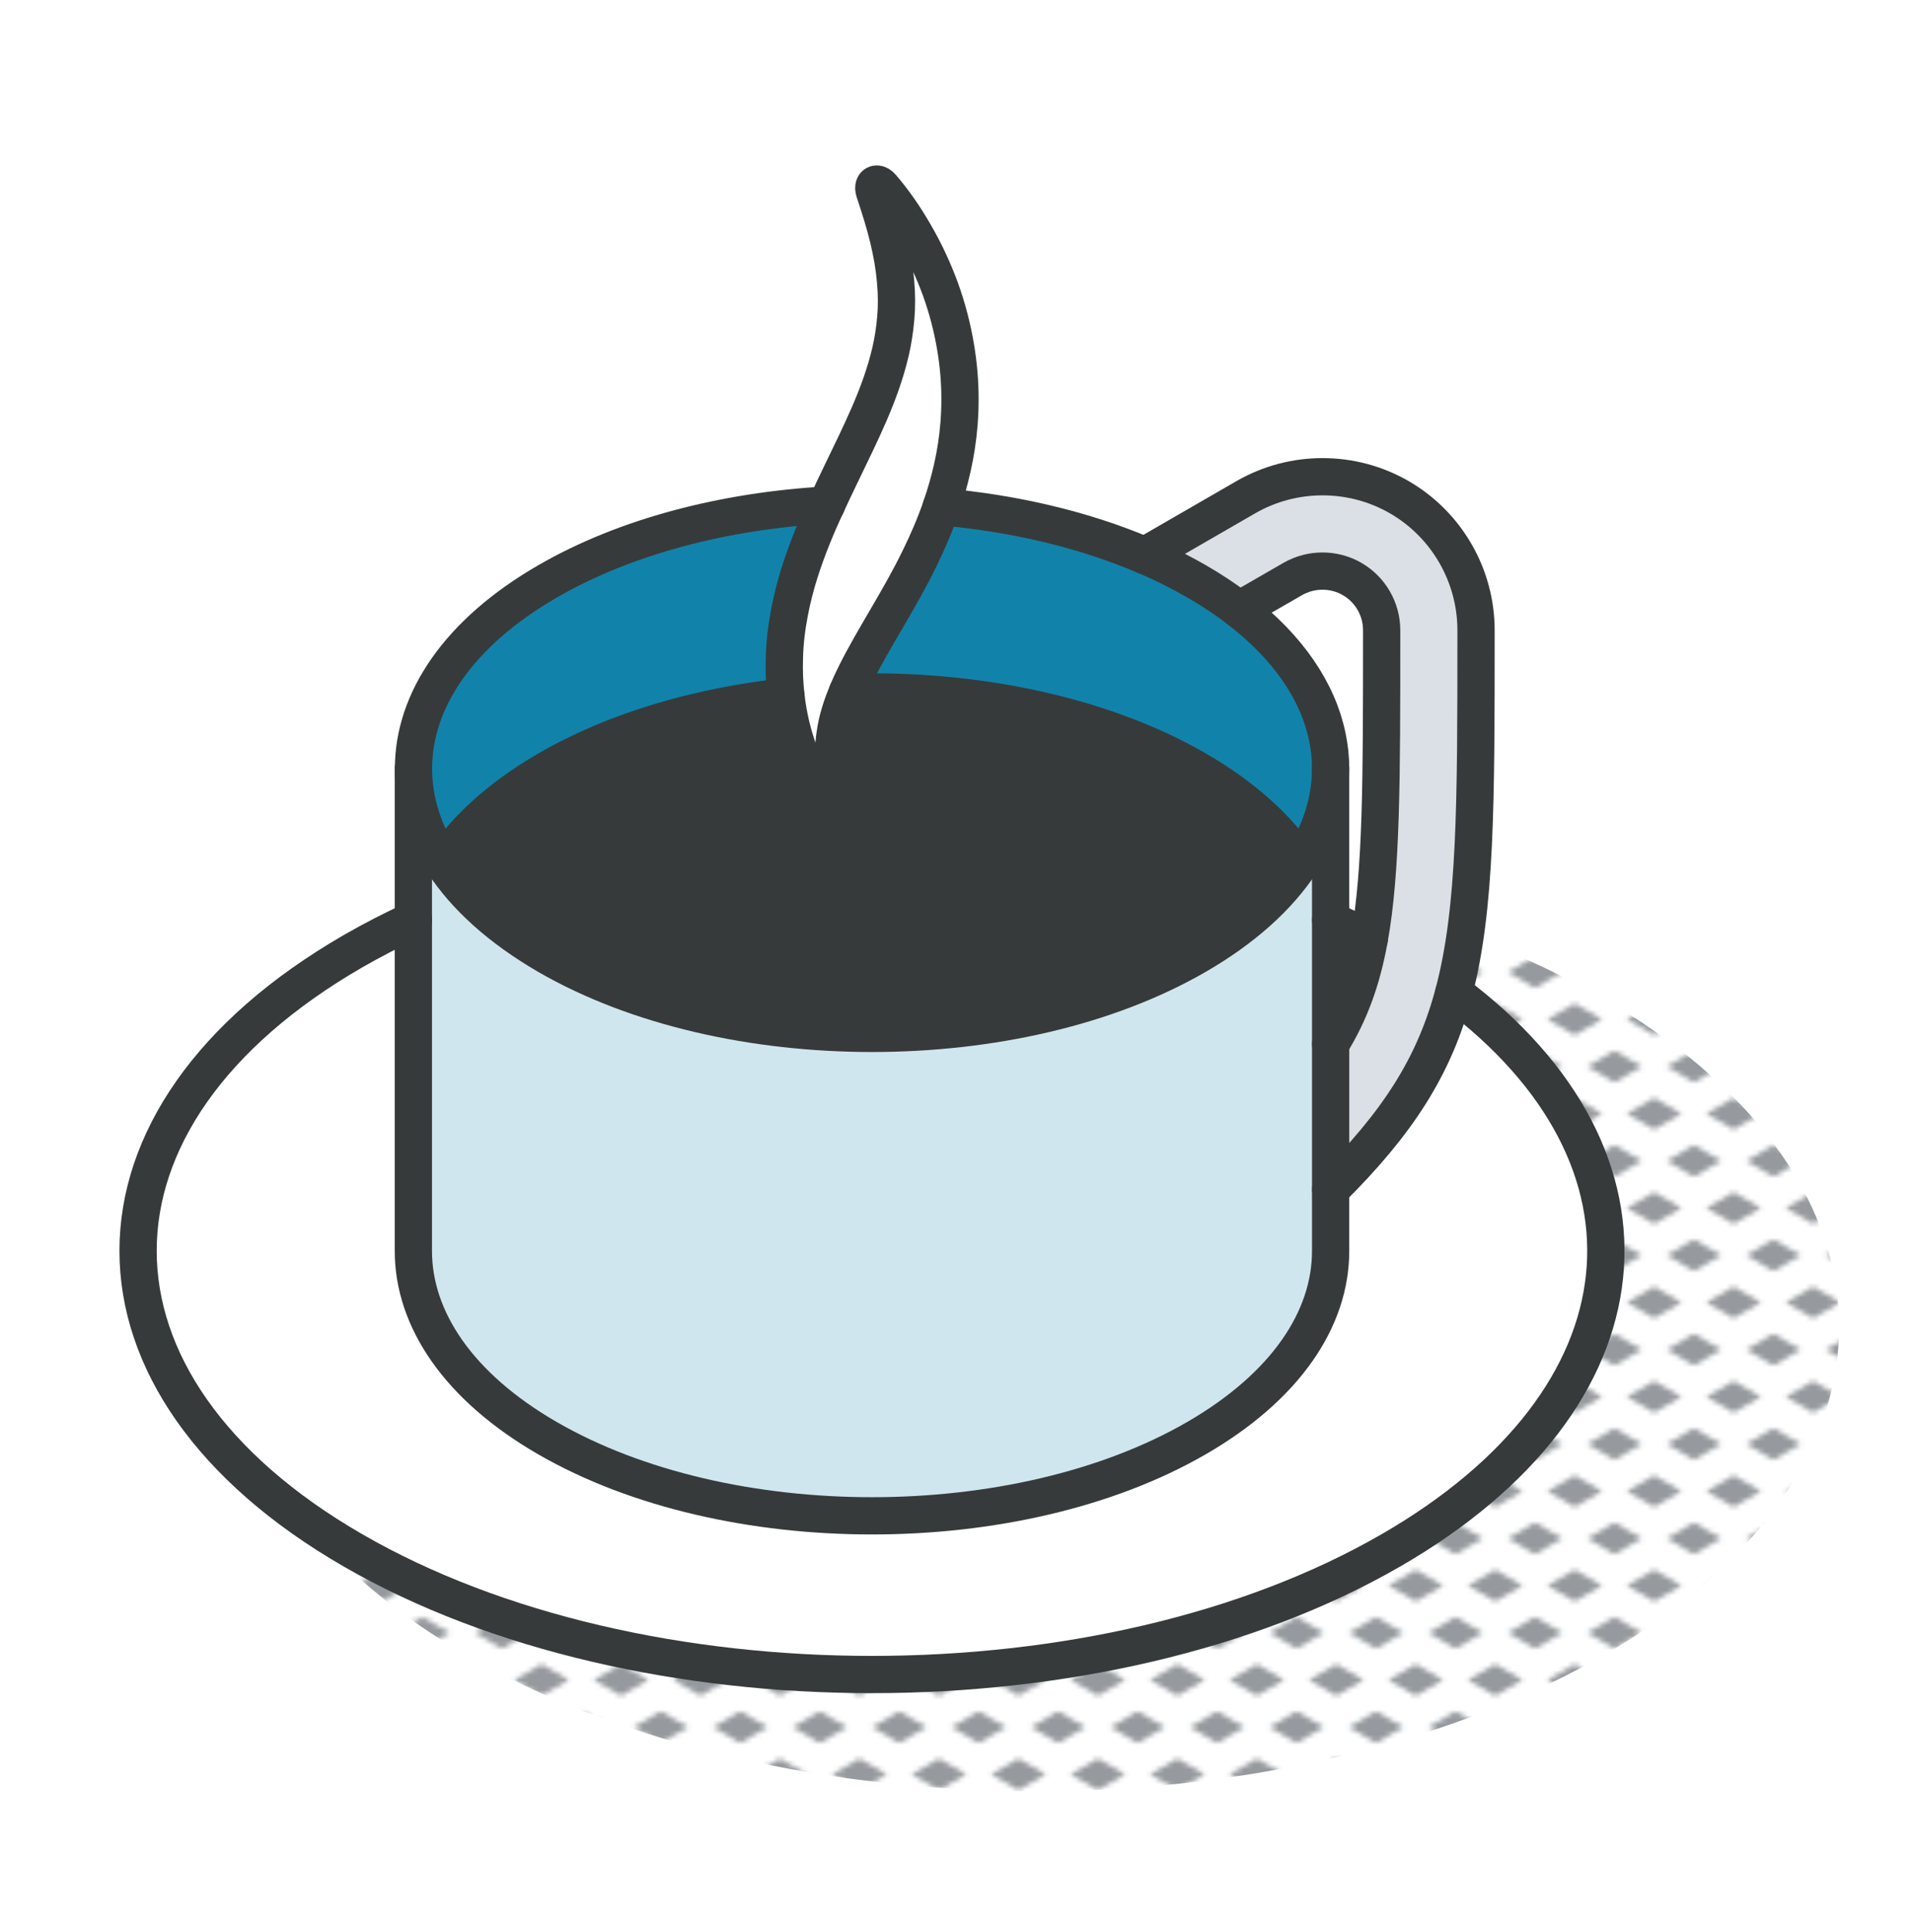 <?xml version="1.0" encoding="UTF-8"?><svg id="a" xmlns="http://www.w3.org/2000/svg" xmlns:xlink="http://www.w3.org/1999/xlink" viewBox="0 0 153.98 155.59"><defs><pattern id="b" x="0" y="0" width="16" height="19" patternTransform="translate(-4874.8 -4800.93) scale(.4)" patternUnits="userSpaceOnUse" viewBox="0 0 16 19"><rect x="0" width="16" height="19" fill="none"/><polygon points="16 22.18 10.5 19 16 15.82 21.5 19 16 22.18" fill="#969a9e"/><polygon points="8 12.68 2.5 9.5 8 6.32 13.5 9.5 8 12.68" fill="#969a9e"/><polygon points="0 22.18 -5.5 19 0 15.82 5.5 19 0 22.18" fill="#969a9e"/><polygon points="16 3.18 10.5 0 16 -3.18 21.5 0 16 3.18" fill="#969a9e"/><polygon points="0 3.18 -5.5 0 0 -3.18 5.5 0 0 3.18" fill="#969a9e"/></pattern></defs><path d="M145.89,116.53c-9.25,19.94-44.75,31.77-79.28,26.43-34.53-5.34-55.02-25.83-45.77-45.77,9.25-19.94,44.75-31.77,79.28-26.43,34.53,5.34,55.02,25.83,45.77,45.77Z" fill="url(#b)"/><path d="M118.87,50.75v.26c0,13.62,0,22.15-1.79,28.92-1.55,5.9-4.47,10.46-9.92,15.87v-11.73c1.54-2.49,2.51-5.13,3.11-8.44,1-5.52,1-12.92,1-24.62v-.26c0-1.7-.91-3.28-2.39-4.13-1.46-.84-3.29-.84-4.76,0l-4.32,2.49h0c-1.04-.79-2.19-1.57-3.46-2.3-.96-.56-1.95-1.07-2.99-1.55-.38-.18-.77-.35-1.16-.51h0s8.14-4.71,8.14-4.71c3.81-2.2,8.55-2.2,12.36,0,3.81,2.2,6.18,6.3,6.18,10.71Z" fill="#dae0e5"/><path d="M117.08,79.93c17.87,13.38,16.18,32.66-5.07,44.92-23.08,13.33-60.5,13.33-83.58,0-23.08-13.32-23.08-34.92,0-48.25,1.56-.9,3.18-1.73,4.86-2.51v26.65c0,5.46,3.6,10.91,10.81,15.08,14.43,8.33,37.81,8.33,52.24,0,7.22-4.16,10.82-9.62,10.82-15.08v-4.93c5.45-5.41,8.37-9.97,9.92-15.87Z" fill="#fff"/><path d="M111.27,50.75v.26c0,11.7,0,19.1-1,24.62-1.01-.54-2.05-1.05-3.11-1.54v-12.2c0-.85-.09-1.69-.27-2.55-.75-3.63-3.11-7.16-7.09-10.23h0s4.32-2.5,4.32-2.5c1.47-.84,3.29-.84,4.76,0,1.47.85,2.39,2.43,2.39,4.13Z" fill="#fff"/><path d="M110.27,75.63c-.6,3.31-1.57,5.95-3.11,8.44v-9.98c1.06.49,2.1,1,3.11,1.54Z" fill="#fff"/><path d="M107.16,95.8v4.93c0,5.46-3.6,10.91-10.82,15.08-14.42,8.33-37.81,8.33-52.24,0-7.21-4.16-10.81-9.62-10.81-15.08v-38.85c0,2.57.79,5.14,2.4,7.58,1.79,2.74,4.6,5.3,8.41,7.5,14.43,8.33,37.81,8.33,52.24,0,3.82-2.21,6.62-4.76,8.42-7.5,1.6-2.44,2.4-5.01,2.4-7.58v33.92Z" fill="#cfe6ee"/><path d="M106.89,59.34c.18.85.27,1.69.27,2.55,0,2.57-.8,5.14-2.4,7.58-1.81-2.74-4.61-5.3-8.42-7.5-7.71-4.45-17.99-6.52-28.1-6.21.2-.49.43-.97.67-1.45,1.52-3.03,3.49-5.92,5.16-9.34.63-1.29,1.23-2.66,1.74-4.15,5.81.51,11.45,1.82,16.39,3.93.39.17.78.33,1.16.51,1.04.49,2.03,1,2.99,1.55,1.27.73,2.42,1.5,3.46,2.3,3.98,3.06,6.34,6.6,7.09,10.23Z" fill="#1183aa"/><path d="M96.34,61.96c3.82,2.21,6.61,4.76,8.42,7.5-1.8,2.74-4.61,5.3-8.42,7.5-14.42,8.33-37.81,8.33-52.24,0-3.81-2.21-6.62-4.76-8.41-7.5,1.8-2.74,4.61-5.3,8.41-7.5,5.44-3.14,12.16-5.09,19.19-5.87.04.39.1.79.17,1.19.27,1.52.75,3.14,1.46,4.68.7,1.53,1.58,2.96,2.58,4.1.12.14.26.23.39.23.22,0,.31-.24.2-.56h0c-.45-1.34-.75-2.56-.88-3.65-.13-1.09-.1-2.05.03-2.94.17-1.22.54-2.33.99-3.4,10.11-.31,20.38,1.76,28.1,6.21Z" fill="#373a3a"/><path d="M68.24,55.75c-.45,1.06-.82,2.17-.99,3.4-.13.9-.17,1.85-.03,2.94.13,1.09.43,2.3.88,3.63h0c.1.33.01.57-.2.57-.13,0-.27-.09-.39-.23-1-1.14-1.87-2.57-2.58-4.1-.72-1.54-1.19-3.15-1.46-4.68-.07-.4-.13-.8-.17-1.19-.13-1.09-.16-2.12-.13-3.1.03-1.32.19-2.53.41-3.67.43-2.27,1.11-4.23,1.84-6.06.36-.9.74-1.76,1.13-2.6.4-.87.81-1.71,1.21-2.55,1.57-3.27,3.15-6.34,3.96-9.8.2-.87.34-1.77.42-2.7.08-.94.08-1.93-.02-2.99-.09-1.06-.28-2.19-.57-3.4-.29-1.21-.69-2.48-1.14-3.83h0c-.1-.33-.01-.57.2-.57.13,0,.27.09.39.23.98,1.14,1.87,2.42,2.67,3.82.81,1.39,1.51,2.9,2.07,4.43,1.11,3.08,1.58,6.19,1.57,8.86,0,2.7-.43,5.04-1.03,7.13-.15.51-.3,1.01-.47,1.5-.51,1.49-1.11,2.86-1.74,4.15-1.66,3.42-3.64,6.3-5.16,9.34-.24.48-.46.96-.67,1.45Z" fill="#fff"/><path d="M66.55,40.67c-.39.84-.77,1.7-1.13,2.6-.73,1.83-1.41,3.79-1.84,6.06-.22,1.14-.38,2.35-.41,3.67-.03.97,0,2,.13,3.1-7.04.77-13.75,2.72-19.19,5.87-3.81,2.21-6.61,4.76-8.41,7.5-1.61-2.44-2.4-5.01-2.4-7.58,0-5.46,3.6-10.92,10.81-15.08,6.28-3.63,14.26-5.67,22.45-6.14Z" fill="#1183aa"/><path d="M63.3,56.1c-7.04.77-13.75,2.72-19.19,5.87-3.81,2.21-6.61,4.76-8.41,7.5-1.61-2.44-2.4-5.01-2.4-7.58,0-5.46,3.6-10.92,10.81-15.08,6.28-3.63,14.26-5.67,22.45-6.14" fill="none" stroke="#373a3a" stroke-linecap="round" stroke-linejoin="round" stroke-width="3"/><path d="M75.8,40.81c5.81.51,11.45,1.82,16.39,3.93.39.17.78.33,1.16.51,1.04.49,2.03,1,2.99,1.55,1.27.73,2.42,1.5,3.46,2.3,3.98,3.07,6.34,6.6,7.09,10.23.18.85.27,1.69.27,2.55,0,2.57-.8,5.14-2.4,7.58-1.81-2.74-4.61-5.3-8.42-7.5-7.71-4.45-17.99-6.52-28.1-6.21h0" fill="none" stroke="#373a3a" stroke-linecap="round" stroke-linejoin="round" stroke-width="3"/><path d="M104.76,69.47c-1.8,2.74-4.61,5.3-8.42,7.5-14.42,8.33-37.81,8.33-52.24,0-3.81-2.21-6.62-4.76-8.41-7.5" fill="none" stroke="#373a3a" stroke-linecap="round" stroke-linejoin="round" stroke-width="3"/><path d="M107.16,74.09c1.06.49,2.1,1,3.11,1.54" fill="none" stroke="#373a3a" stroke-linecap="round" stroke-linejoin="round" stroke-width="3"/><path d="M117.08,79.93c17.87,13.38,16.18,32.66-5.07,44.92-23.08,13.33-60.5,13.33-83.58,0-23.08-13.32-23.08-34.92,0-48.25,1.56-.9,3.18-1.73,4.86-2.51" fill="none" stroke="#373a3a" stroke-linecap="round" stroke-linejoin="round" stroke-width="3"/><path d="M107.16,61.89v38.85c0,5.46-3.6,10.91-10.82,15.08-14.42,8.33-37.81,8.33-52.24,0-7.21-4.16-10.81-9.62-10.81-15.08v-38.85" fill="none" stroke="#373a3a" stroke-linecap="round" stroke-linejoin="round" stroke-width="3"/><path d="M107.16,84.07c1.54-2.49,2.51-5.13,3.11-8.44,1-5.52,1-12.92,1-24.62v-.26c0-1.7-.91-3.28-2.39-4.13-1.46-.84-3.29-.84-4.76,0l-4.32,2.49" fill="none" stroke="#373a3a" stroke-linecap="round" stroke-linejoin="round" stroke-width="3"/><path d="M92.19,44.74l8.14-4.7c3.81-2.2,8.55-2.2,12.36,0,3.81,2.2,6.18,6.3,6.18,10.71v.26c0,13.62,0,22.15-1.79,28.92-1.56,5.9-4.47,10.46-9.92,15.87" fill="none" stroke="#373a3a" stroke-linecap="round" stroke-linejoin="round" stroke-width="3"/><path d="M68.24,55.75c-.45,1.06-.82,2.17-.99,3.4-.13.9-.17,1.85-.03,2.94.13,1.09.43,2.3.88,3.63h0c.1.33.01.57-.2.57-.13,0-.27-.09-.39-.23-1-1.14-1.87-2.57-2.58-4.1-.72-1.54-1.19-3.15-1.46-4.68-.07-.4-.13-.8-.17-1.19-.13-1.09-.16-2.12-.13-3.1.03-1.32.19-2.53.41-3.67.43-2.27,1.11-4.23,1.84-6.06.36-.9.74-1.76,1.13-2.6.4-.87.81-1.71,1.21-2.55,1.57-3.27,3.15-6.34,3.96-9.8.2-.87.34-1.77.42-2.7.08-.94.08-1.93-.02-2.99-.09-1.06-.28-2.19-.57-3.4-.29-1.21-.69-2.48-1.14-3.83h0c-.1-.33-.01-.57.2-.57.13,0,.27.09.39.23.98,1.14,1.87,2.42,2.67,3.82.81,1.39,1.51,2.9,2.07,4.43,1.11,3.08,1.58,6.19,1.57,8.86,0,2.7-.43,5.04-1.03,7.13-.15.51-.3,1.01-.47,1.5-.51,1.49-1.11,2.86-1.74,4.15-1.66,3.42-3.64,6.3-5.16,9.34-.24.48-.46.96-.67,1.45Z" fill="none" stroke="#373a3a" stroke-linecap="round" stroke-linejoin="round" stroke-width="3"/></svg>